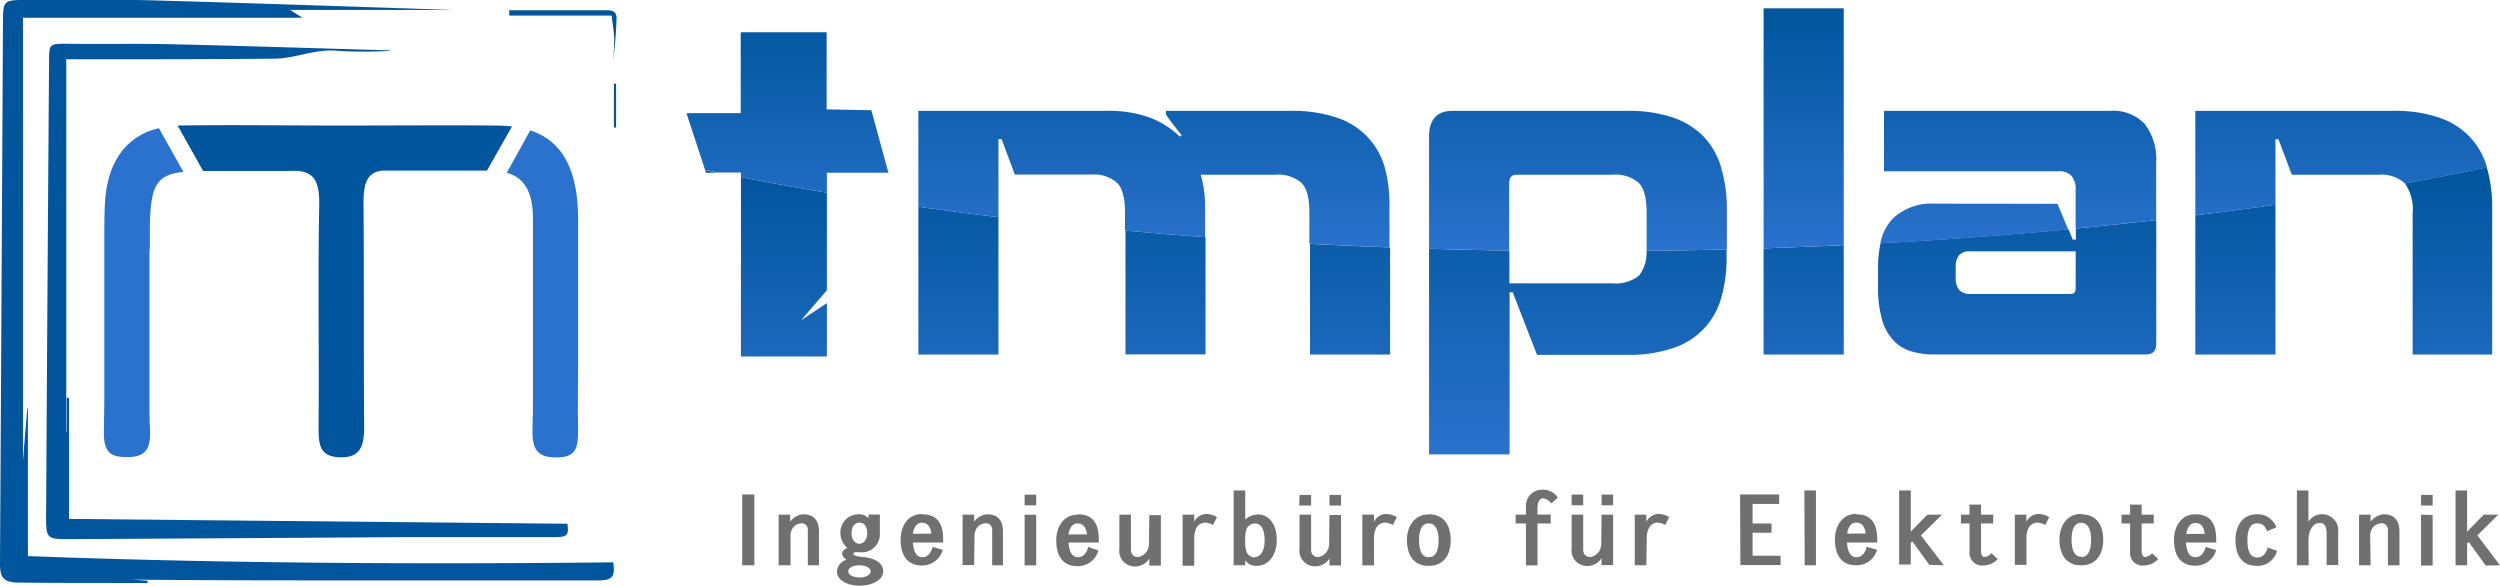 <svg class="logo tmplan-logo" xmlns="http://www.w3.org/2000/svg" xmlns:xlink="http://www.w3.org/1999/xlink" width="320" height="75" viewBox="0 0 320 75">
    <defs>
        <style>
            .logo__type__main--bottom { fill: url(#type__gradient--bottom); }
            .logo__type__main--top { fill: url(#type__gradient--top); }
            .logo__type__subline { fill: #707070; }
            .logo__icon__type--2 { fill: #2a72cd; }
            .logo__icon__type--1, .logo__icon__frame { fill: #00559c; }
        </style>
        <linearGradient id="type__gradient--bottom" x1="204.65" y1="58.16" x2="204.65" y2="21.44" gradientUnits="userSpaceOnUse">
            <stop offset="0" stop-color="#2a72cd"/>
            <stop offset="1" stop-color="#00559c"/>
        </linearGradient>
        <linearGradient id="type__gradient--top" x1="203.13" y1="32.11" x2="203.13" y2="1.07" gradientUnits="userSpaceOnUse">
            <stop offset="0" stop-color="#2a72cd"/>
            <stop offset="1" stop-color="#00559c"/>
        </linearGradient>
    </defs>
    <g class="logo__type">
        <path class="logo__type__subline" d="M95,63.29h1.56v9.06H95Zm6.19,9.06H99.66V65.88h1.48v.89a2.34,2.34,0,0,1,1.69-.94c1.52,0,2,1,2,2.26v4.26H103.4V67.8a.79.79,0,0,0-.84-.82,1.59,1.59,0,0,0-1,.49,1.86,1.86,0,0,0-.37,1.35Zm9.3-1.06c-.23,0-1.26-.11-1.26-.4s.54-.2.85-.2a2.31,2.31,0,0,0,2.54-2.19V65.86h-1.45v.49a1.52,1.52,0,0,0-1.21-.52,2.33,2.33,0,0,0-2.39,2.47,2.62,2.62,0,0,0,.88,1.83c-.36.2-.66.43-.66.72a1,1,0,0,0,.59.79,1.7,1.7,0,0,0-1.25,1.49v0c0,1.22,1.47,1.84,2.92,1.84s3-.66,3-1.84S111.8,71.42,110.44,71.29ZM110,66.9c.73,0,1,.61,1,1.39s-.47,1.31-1,1.31-1-.5-1-1.34S109.39,66.9,110,66.9Zm0,7c-.81,0-1.42-.31-1.42-.77s.61-.77,1.42-.77,1.45.32,1.45.77S110.82,73.93,110,73.93Zm8-8.1c-1.74,0-2.72,1.47-2.72,3.29s.73,3.29,2.72,3.29a2.71,2.71,0,0,0,2.67-2L119.37,70c-.13.62-.57,1.32-1.27,1.32-.9,0-1.18-.86-1.25-1.88h3.87C120.83,66.75,119.78,65.83,118,65.83Zm-1.15,2.52c.13-.86.52-1.41,1.15-1.41s1.1.38,1.21,1.4Zm7.84,4h-1.48V65.88h1.48v.89a2.34,2.34,0,0,1,1.69-.94c1.53,0,2,1,2,2.26v4.26H127V67.8a.79.79,0,0,0-.83-.82,1.6,1.6,0,0,0-1.06.49,1.91,1.91,0,0,0-.37,1.35Zm6.46-9h1.48v1.36h-1.48Zm1.48,2.57v6.47h-1.48V65.88Zm5.29,0c-1.74,0-2.72,1.47-2.72,3.29s.73,3.29,2.72,3.29a2.71,2.71,0,0,0,2.67-2L139.29,70c-.13.62-.57,1.32-1.27,1.32-.9,0-1.18-.86-1.25-1.88h3.87C140.75,66.75,139.7,65.83,137.94,65.83Zm-1.16,2.52c.14-.86.53-1.41,1.16-1.41s1.1.38,1.21,1.4Zm10.35-2.47h1.48v6.46h-1.48v-.9a2.11,2.11,0,0,1-1.63,1,2,2,0,0,1-2.2-2.28V65.88h1.48v4.58a.87.87,0,0,0,.94.84,1.75,1.75,0,0,0,1-.59,1.91,1.91,0,0,0,.37-1.35Zm5.75,6.47h-1.49V65.88h1.49v.91a1.77,1.77,0,0,1,1.45-1,2.69,2.69,0,0,1,1.46.4l-.5,1a2.6,2.6,0,0,0-1-.3,1.37,1.37,0,0,0-1.05.54,2.63,2.63,0,0,0-.35,1.26Zm8-6.52a2.06,2.06,0,0,0-1.47.63V62.78h-1.48v9.57h1.48v-.64a1.66,1.66,0,0,0,1.42.72c1.72,0,2.62-1.58,2.62-3.31S162.66,65.83,160.87,65.83Zm-.26,5.48a1.27,1.27,0,0,1-1.05-.72,4.1,4.1,0,0,1-.16-1.45,4.53,4.53,0,0,1,.15-1.47,1.23,1.23,0,0,1,1.06-.73c.86,0,1.27.83,1.27,2.18C161.88,70.69,161.21,71.29,160.61,71.31Zm15.27,1h-1.49V65.88h1.49v.91a1.77,1.77,0,0,1,1.45-1,2.75,2.75,0,0,1,1.47.4l-.5,1a2.69,2.69,0,0,0-1-.3,1.37,1.37,0,0,0-1.06.54,2.63,2.63,0,0,0-.35,1.26Zm7-6.52c-1.79,0-2.78,1.47-2.78,3.29s.8,3.29,2.78,3.29,2.82-1.48,2.82-3.29S184.88,65.83,182.9,65.83Zm0,5.48c-.86,0-1.23-.85-1.23-2.19s.4-2.15,1.23-2.15,1.27.8,1.27,2.15S183.78,71.31,182.9,71.31ZM194,65.88h1.32v-1a2.06,2.06,0,0,1,2.24-2.19,2.22,2.22,0,0,1,1.84,1l-.84.75a1.6,1.6,0,0,0-1-.66c-.58,0-.76.63-.76,1.28v.8h1.69V67h-1.69v5.37h-1.48V67H194Zm16.73,6.47h-1.48V65.88h1.48v.91a1.8,1.8,0,0,1,1.46-1,2.69,2.69,0,0,1,1.46.4l-.5,1a2.6,2.6,0,0,0-1-.3,1.37,1.37,0,0,0-1,.54,2.63,2.63,0,0,0-.36,1.26Zm12-9.06h5V64.5h-3.4V67h2.42v1.19h-2.42v2.94h3.59v1.2h-5.15Zm8.23-.51h1.48v9.57H231Zm6.63,3c-1.74,0-2.72,1.47-2.72,3.29s.73,3.29,2.72,3.29a2.71,2.71,0,0,0,2.67-2L238.93,70c-.13.62-.57,1.32-1.27,1.32-.9,0-1.18-.86-1.25-1.88h3.87C240.38,66.75,239.34,65.83,237.58,65.83Zm-1.16,2.52c.14-.86.53-1.41,1.16-1.41s1.1.38,1.21,1.4Zm10.52,4-2.16-3-.21.17v2.79h-1.49V62.78h1.49v5.27l2.12-2.17h1.87l-2.69,2.65,2.93,3.82Zm8.76-.74a2.58,2.58,0,0,1-1.78.82,1.61,1.61,0,0,1-1.83-1.75V67H251V65.88h1.09V64.59h1.48v1.29h1.56V67h-1.56v3.52c0,.27.07.78.47.78a1.45,1.45,0,0,0,.87-.49Zm3.68.74H257.9V65.88h1.48v.91a1.77,1.77,0,0,1,1.45-1,2.72,2.72,0,0,1,1.47.4l-.5,1a2.64,2.64,0,0,0-1-.3,1.37,1.37,0,0,0-1.06.54,2.75,2.75,0,0,0-.35,1.26Zm7-6.52c-1.78,0-2.78,1.47-2.78,3.29s.8,3.29,2.78,3.29,2.82-1.48,2.82-3.29S268.38,65.83,266.4,65.83Zm0,5.48c-.86,0-1.23-.85-1.23-2.19s.4-2.15,1.23-2.15,1.27.8,1.27,2.15S267.28,71.31,266.4,71.31Zm9.86.3a2.57,2.57,0,0,1-1.77.82,1.6,1.6,0,0,1-1.83-1.75V67h-1.09V65.88h1.09V64.59h1.48v1.29h1.55V67h-1.55v3.52c0,.27.07.78.46.78a1.42,1.42,0,0,0,.87-.49ZM281,65.83c-1.74,0-2.73,1.47-2.73,3.29s.73,3.29,2.73,3.29a2.72,2.72,0,0,0,2.67-2L282.32,70c-.13.62-.57,1.32-1.28,1.32-.89,0-1.17-.86-1.24-1.88h3.87C283.77,66.75,282.73,65.83,281,65.83Zm-1.16,2.52c.13-.86.53-1.41,1.16-1.41s1.1.38,1.2,1.4Zm11.62,2.16a2.57,2.57,0,0,1-2.6,1.92c-2,0-2.72-1.5-2.72-3.31s.92-3.29,2.72-3.29a2.51,2.51,0,0,1,2.51,1.68l-1.19.48c-.25-.66-.59-1-1.27-1-.9,0-1.24.83-1.24,2.18s.37,2.19,1.24,2.19c.7,0,1.13-.45,1.36-1.29Zm4.05,1.84H294V62.78h1.48v4a2.07,2.07,0,0,1,3.81,1.31v4.23h-1.48v-4c0-.46-.08-1.36-.79-1.38s-1.07.35-1.41,1.23a5,5,0,0,0-.13,1.14Zm7.93,0h-1.48V65.88h1.48v.89a2.32,2.32,0,0,1,1.69-.94c1.52,0,2,1,2,2.26v4.26h-1.48V67.8a.79.79,0,0,0-.84-.82,1.59,1.59,0,0,0-1.05.49,1.86,1.86,0,0,0-.37,1.35Zm6.45-9h1.49v1.36h-1.49Zm1.49,2.57v6.47h-1.49V65.88Zm6.79,6.47-2.16-3-.22.17v2.79h-1.48V62.78h1.48v5.27l2.13-2.17h1.86l-2.68,2.65L320,72.35Zm-148-6.47h1.48v6.46h-1.48v-.9a2.11,2.11,0,0,1-1.63,1,2,2,0,0,1-2.2-2.28V65.88h1.48v4.58a.87.87,0,0,0,.94.84,1.75,1.75,0,0,0,1-.59,1.91,1.91,0,0,0,.37-1.35Zm-3.83-2.57h1.48v1.36H166.3Zm3.83,0h1.48v1.36h-1.48ZM205,65.88h1.48v6.46H205v-.9a2.11,2.11,0,0,1-1.63,1,2,2,0,0,1-2.2-2.28V65.88h1.48v4.58a.87.87,0,0,0,.94.84,1.75,1.75,0,0,0,1-.59,1.91,1.91,0,0,0,.37-1.35Zm-3.83-2.57h1.48v1.36h-1.48Zm3.83,0h1.48v1.36H205Z"/>
        <path class="logo__type__main--bottom" d="M154.31,30.36v15H144.06V29.51C147.44,29.82,150.86,30.11,154.31,30.36Zm-36.76-3.9V45.38H127.8V27.8Q122.6,27.17,117.55,26.46Zm50.13,4.75V45.38h10.25V31.67Q172.77,31.48,167.68,31.21Zm-61.84-6.55q-5.64-.93-11-2V45.63h11V38.8L102.53,41l3.31-3.84ZM90.25,21.78l.11.33h1.52ZM281,27.57V45.38h10.26V26.2C287.87,26.68,284.44,27.14,281,27.57Zm-70.25,4.54a4.7,4.7,0,0,1-.95,3.16,4.76,4.76,0,0,1-3.4,1h-13.2V32.07Q188,32,182.92,31.84V58.16h10.31V37.42h.4l3.11,8H208.3a17.36,17.36,0,0,0,5.89-.88,9.37,9.37,0,0,0,6.12-6.39A18,18,0,0,0,221,33V31.92Q215.89,32.05,210.72,32.11ZM276,28.17V44c0,.91-.44,1.37-1.3,1.37H247.55a9.77,9.77,0,0,1-3-.43,5,5,0,0,1-2.26-1.45,6.54,6.54,0,0,1-1.42-2.7,15.32,15.32,0,0,1-.48-4.17V34.3a14.27,14.27,0,0,1,.32-3.17q12.31-.68,24.05-1.79l.55,1.33h.4V29.25C269.16,28.92,272.6,28.55,276,28.17Zm-10.31,4H252.2a1.81,1.81,0,0,0-1.45.51,2.37,2.37,0,0,0-.42,1.53v1.37a2.39,2.39,0,0,0,.42,1.5,1.75,1.75,0,0,0,1.45.54h12.86c.41,0,.62-.23.62-.68Zm52.67-10.76q-5.14,1.08-10.54,2.06a5.65,5.65,0,0,1,1,3.76V45.38H319V26.57a18,18,0,0,0-.68-5.11ZM225.74,31.79V45.38H236v-14C232.61,31.54,229.19,31.67,225.74,31.79Z"/>
        <path class="logo__type__main--top" d="M105.84,22.11v2.55q-5.64-.93-11-2v-.58H91.88l-1.63-.33-2.34-7.13v-.14h6.9V4.13h11V14l5.72.11,2.19,8Zm71.42-.65a9.37,9.37,0,0,0-6.12-6.39,17.61,17.61,0,0,0-5.89-.88h-16v.46a15.52,15.52,0,0,0,1,1.39l1,1.28-.23.17a11.5,11.5,0,0,0-3.79-2.42,15.32,15.32,0,0,0-5.56-.88H117.55V26.46q5,.7,10.25,1.34v-10h.4l1.7,4.54h9.85A4.42,4.42,0,0,1,143,23.42q1,1,1,3.78v2.31c3.38.31,6.8.6,10.25.85V26.57a14.1,14.1,0,0,0-.56-4.2h9.63a4.41,4.41,0,0,1,3.28,1.05q1,1,1,3.78v4q5.08.27,10.25.46v-5.1A18,18,0,0,0,177.26,21.46Zm135-6.39a17.53,17.53,0,0,0-5.89-.88H281V27.57c3.47-.43,6.9-.89,10.26-1.37V17.83h.39l1.7,4.54h11.11a4.44,4.44,0,0,1,3.34,1.08l0,.05q5.4-1,10.54-2.06a9.3,9.3,0,0,0-6.11-6.37Zm-91.93,6.42a9.84,9.84,0,0,0-2.18-3.92,9.92,9.92,0,0,0-3.94-2.5,17.61,17.61,0,0,0-5.89-.88H185.92q-3,0-3,3.3V31.84q5.09.15,10.25.23V23.51c0-.76.3-1.14.91-1.14h12.29a4.49,4.49,0,0,1,3.4,1.05q1,1,1,3.84v4.37c0,.17,0,.32,0,.48q5.17-.06,10.27-.19V26.57A18,18,0,0,0,220.31,21.49Zm54.23-5.59a5.56,5.56,0,0,0-4.5-1.71H241.15v7.73h22.38a2.12,2.12,0,0,1,1.61.57,2.66,2.66,0,0,1,.54,1.87v4.89c3.48-.33,6.92-.7,10.31-1.08V20.84A7.39,7.39,0,0,0,274.54,15.9ZM225.74,1.07V31.79c3.45-.12,6.87-.25,10.26-.42V1.07Zm21.81,25A7.13,7.13,0,0,0,242.26,28a6.22,6.22,0,0,0-1.58,3.16q12.31-.68,24.05-1.79l-1.37-3.28Z"/>
    </g>
    <g class="logo__icon">
        <path class="logo__icon__type--2" d="M19.13,31.94v14.9h0c0,.48,0,1,0,1.44v3c0,1.28,0,2.56.08,3.83.09,2.56-.76,3.39-2.91,3.4s-3.05-.59-3-3.26c0-1.26.05-2.52.05-3.78h0V30.84h0c0-1.48,0-3,.06-4.44.18-5.52,2.65-9,6.93-10L23.48,22c-3.53.35-4.24,1.87-4.3,7.15l0,2.76ZM74,55.07c-.08-2.91,0-5.83,0-8.75h0V31.37h0V28.1c0-6.37-2-10.06-6.13-11.42l-3,5.44c2.43.64,3.43,2.77,3.35,6.3,0,1,0,2,0,2.95h0v15h0c0,.68,0,1.37,0,2v2h0c0,1.5,0,3-.06,4.5-.1,2.74.7,3.7,3.1,3.68S74,57.47,74,55.07Z"/>
        <path class="logo__icon__type--1" d="M48.91,21.84H62.33l3.2-5.65a17.38,17.38,0,0,0-1.82-.12c-6.72-.06-13.44,0-20.16,0v0c-6.94,0-13.88-.11-20.82,0L26,21.88H37c2.88-.18,3.93.85,3.86,4.33-.18,9.41,0,18.84-.08,28.26,0,2.29,0,4,2.76,4.06s3.09-1.63,3.07-4.22c-.07-9.42,0-18.84-.08-28.26C46.51,23.44,47,22.06,48.91,21.84Z"/>
        <path class="logo__icon__frame" d="M57.49,1.27H37.13l1.59,1H2.94V59c.16-2,.36-4.36.55-6.72h.08v18.9c25.05.94,50,1.06,74.93.8.26,1.87-.13,2.31-2,2.31l-29.94,0c-9.87,0-19.74,0-29.62-.1l1.94.14a2.71,2.71,0,0,0,0,.29H15.38c-4.33,0-8.66,0-13-.05C.51,74.54,0,74,0,72.18Q.2,37.38.38,2.59C.39.15.54,0,3.08,0c5.54,0,11.08-.1,16.61.05C32.28.4,44.87.85,57.45,1.25ZM50,6.45c-9.25-.26-18.5-.57-27.74-.78-4.55-.11-9.1,0-13.65-.07-2.28,0-2.31,0-2.33,2.15Q6.07,36.94,5.9,66.11c0,2.79.08,2.92,3,2.9q21.72-.12,43.43-.26c6.19,0,12.39,0,18.59,0,1.72,0,1.9-.22,1.71-1.71l-63.8-.62V50.92H8.54v4.36H8.48V7.59H9.55c8.5,0,17,0,25.49-.08,2.78,0,5.36-1.32,8.25-1a57.19,57.19,0,0,0,6.68,0ZM65.2,2H78.29c.13,1.09.3,2.06.33,3a26.86,26.86,0,0,1-.17,2.83,43.92,43.92,0,0,0,.45-5.09c.14-1.23-.35-1.44-1.41-1.43H65.17ZM78.58,10.7v5.62h.28V10.7Z"/>
    </g>
</svg>